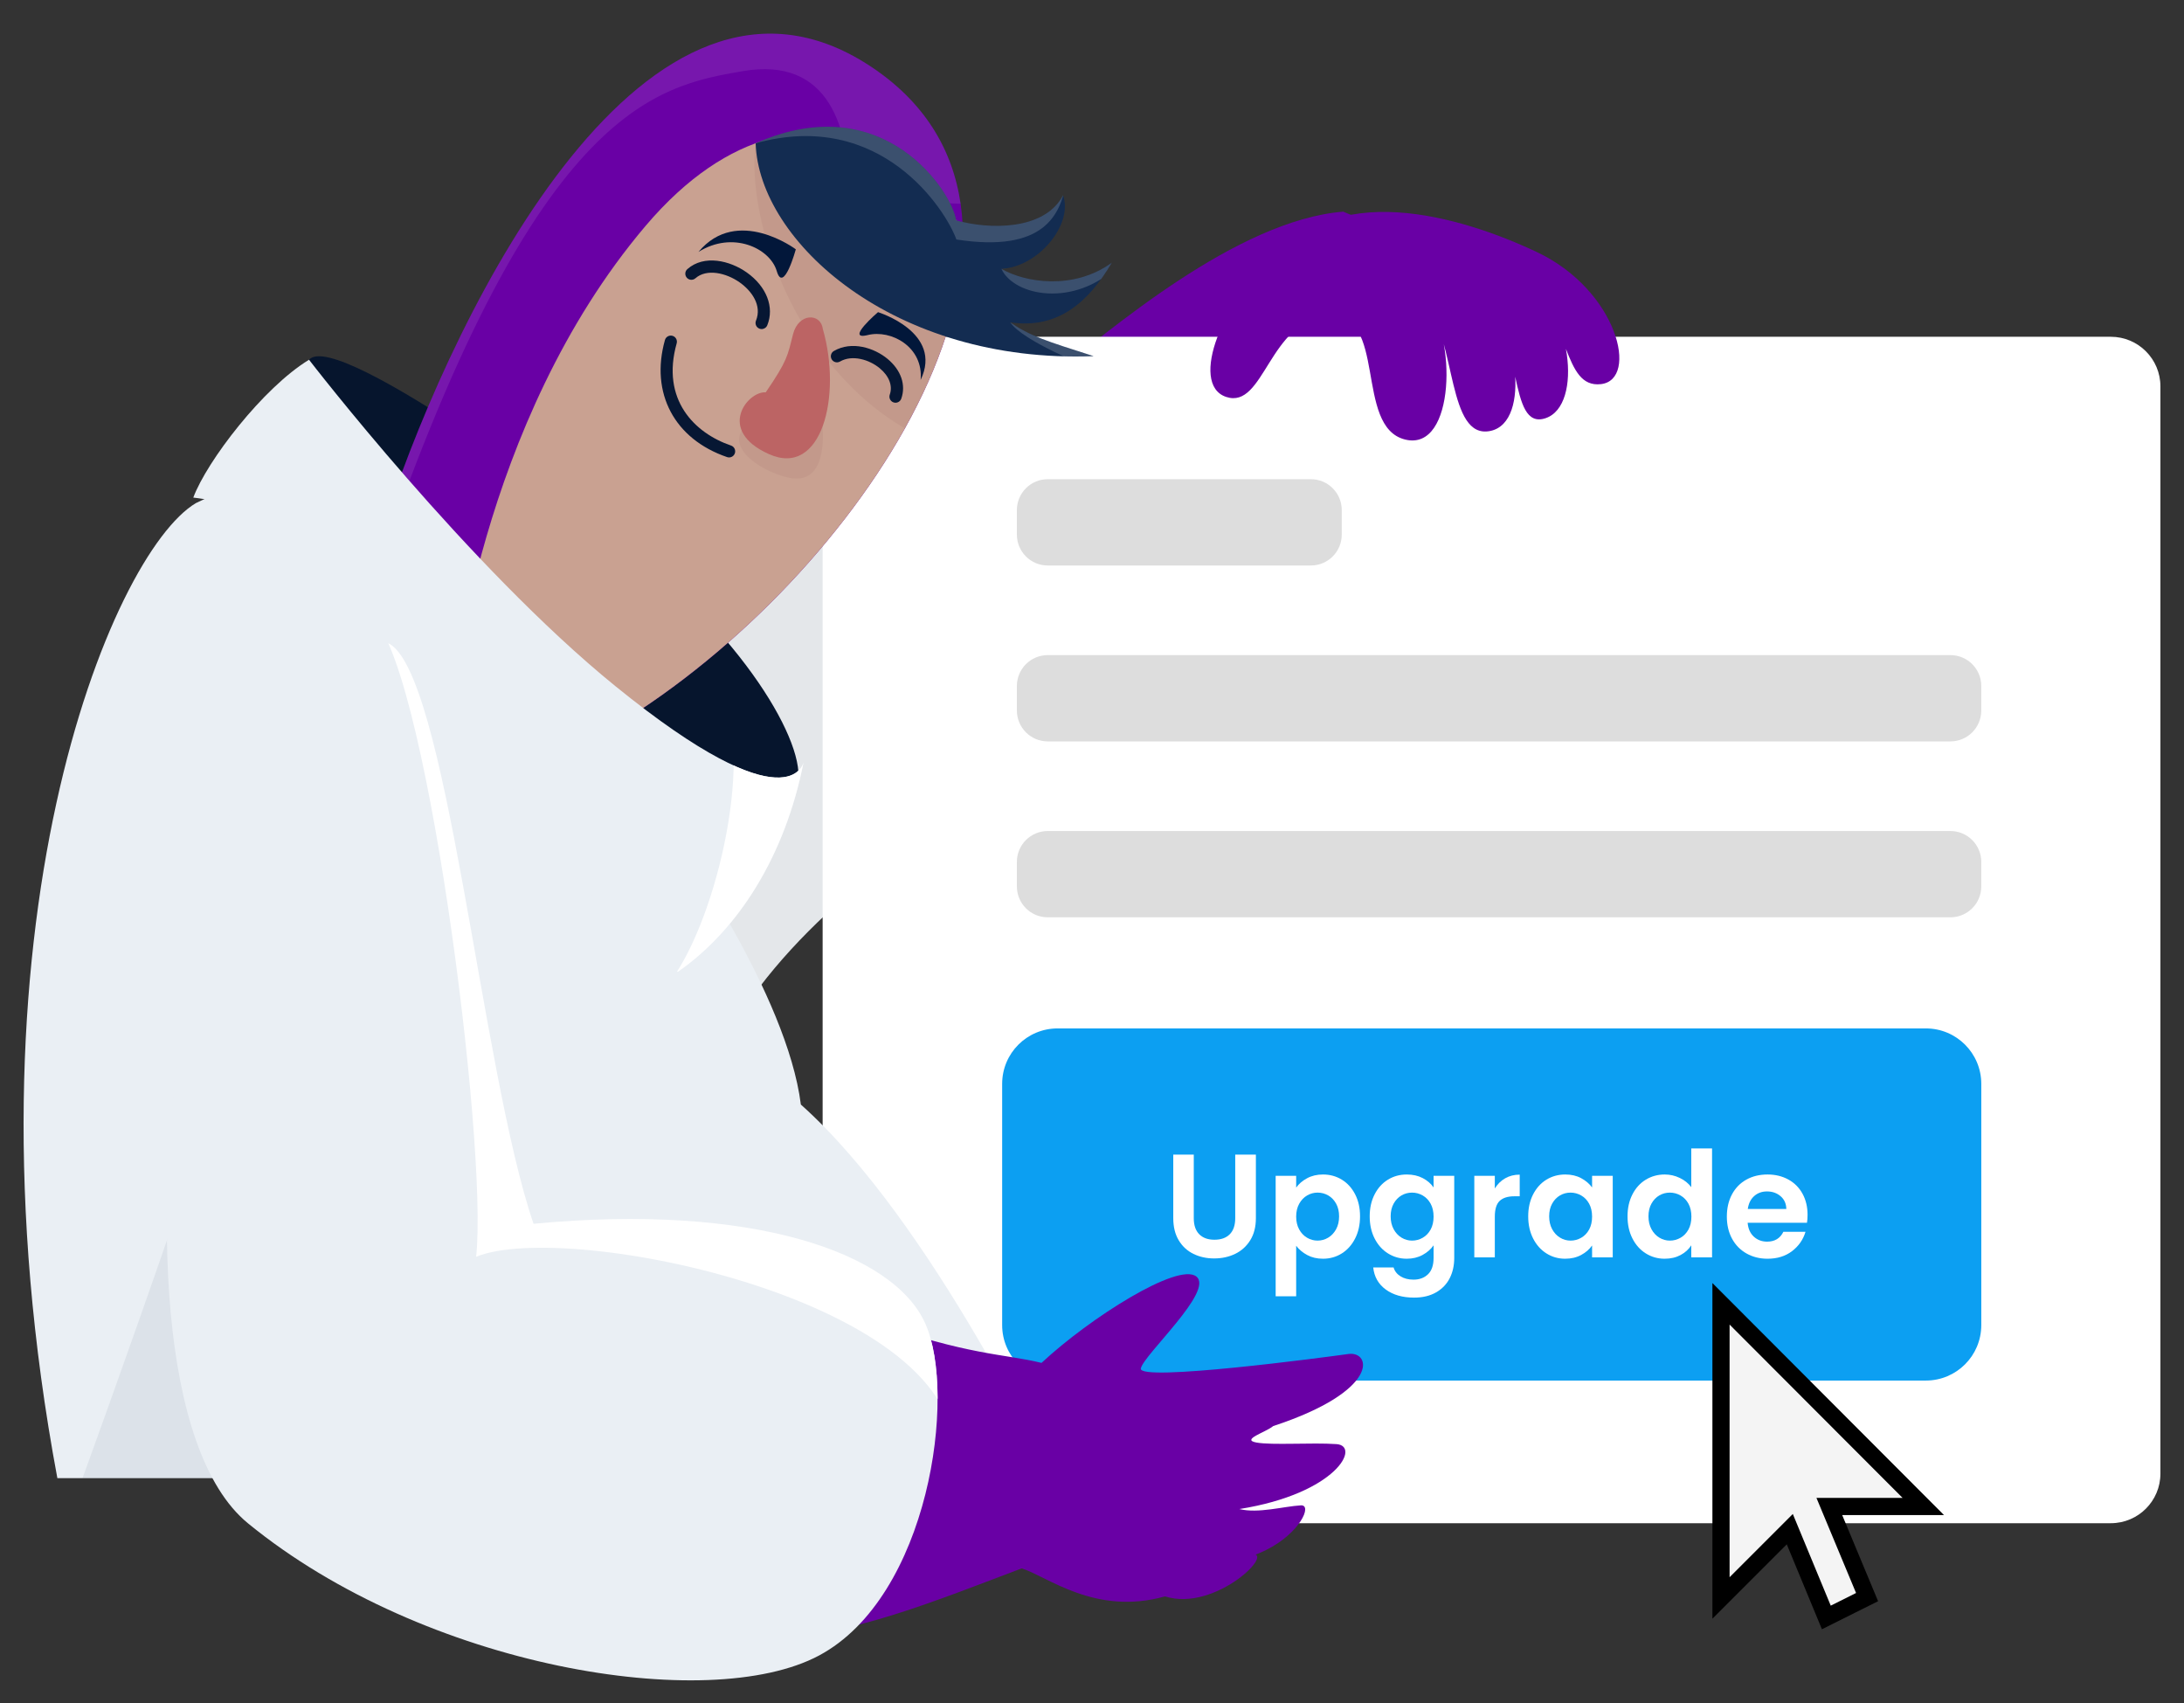 <svg xmlns="http://www.w3.org/2000/svg" xmlns:xlink="http://www.w3.org/1999/xlink" id="Layer_1" x="0px" y="0px" viewBox="0 0 890 694" style="enable-background:new 0 0 890 694;" xml:space="preserve"><rect x="0" y="0" width="890" height="694" fill="#333333" stroke="none"/><style type="text/css">	.st0{fill:#6900A5;}	.st1{fill:#E4E7EA;}	.st2{fill:#FFFFFF;}	.st3{fill:#DDDDDD;}	.st4{fill:#0C9FF2;}	.st5{display:none;opacity:0.42;}	.st6{display:inline;}	.st7{fill:#1D2327;}	.st8{fill:#F4F4F4;}	.st9{fill:#EAEFF4;}	.st10{opacity:0.06;clip-path:url(#SVGID_00000052803741774523403190000001511148193541712787_);}	.st11{fill:#02173A;}	.st12{fill:#06152D;}	.st13{opacity:0.09;clip-path:url(#SVGID_00000030463141849487370220000002372946307345024682_);}	.st14{clip-path:url(#SVGID_00000111180851643467865390000004158395522195534739_);}	.st15{fill:#C9A191;}	.st16{opacity:0.05;clip-path:url(#SVGID_00000090267566700590388530000007864415489887118986_);}	.st17{fill:#460015;}	.st18{fill:#132C51;}	.st19{opacity:0.17;clip-path:url(#SVGID_00000061453231725077661450000014010005411398801050_);}	.st20{fill:#071733;}	.st21{opacity:0.05;}	.st22{fill:#BC6464;}	.st23{display:none;fill:#EAEFF4;}	.st24{clip-path:url(#SVGID_00000090981459530052508440000000013217912673520529_);}	.st25{clip-path:url(#SVGID_00000112628706399526826720000016304700438213013945_);}</style><g>	<g>		<path class="st0" d="M547.389,86.237c-43.378,3.47-95.432,48.583-119.723,67.67   c-24.292,19.086,74.61,85.021,74.61,85.021s65.935-91.961,100.637-104.107   C637.615,122.675,547.389,86.237,547.389,86.237z"></path>	</g>	<g>		<path class="st1" d="M482.45,174.008c45.433,20.729,40.623,101.37,10.028,108.05   c-30.595,6.68-184.469,75.511-208.532,170.595   c-24.063,95.084-77.565-55.23-68.063-87.916c25-86,97.986-202.09,193.993-210.545   C505.882,145.737,482.45,174.008,482.45,174.008z"></path>	</g>	<g>		<path class="st2" d="M860.183,620.592H355.438c-11.16,0-20.206-9.047-20.206-20.206V157.417   c0-11.16,9.047-20.206,20.206-20.206h504.745c11.16,0,20.206,9.047,20.206,20.206   v442.969C880.389,611.546,871.343,620.592,860.183,620.592z"></path>	</g>	<g>		<g>			<path class="st3" d="M534.19,230.396H426.975c-6.951,0-12.586-5.635-12.586-12.586v-9.988    c0-6.951,5.635-12.586,12.586-12.586h107.215c6.951,0,12.586,5.635,12.586,12.586    v9.988C546.776,224.761,541.141,230.396,534.19,230.396z"></path>		</g>		<g>			<path class="st3" d="M794.804,302.067H426.975c-6.951,0-12.586-5.635-12.586-12.586v-9.988    c0-6.951,5.635-12.586,12.586-12.586h367.828c6.951,0,12.586,5.635,12.586,12.586    v9.988C807.389,296.432,801.755,302.067,794.804,302.067z"></path>		</g>		<g>			<path class="st3" d="M794.804,373.737H426.975c-6.951,0-12.586-5.635-12.586-12.586v-9.988    c0-6.951,5.635-12.586,12.586-12.586h367.828c6.951,0,12.586,5.635,12.586,12.586    v9.988C807.389,368.102,801.755,373.737,794.804,373.737z"></path>		</g>	</g>	<g>		<path class="st4" d="M784.812,562.471H430.967c-12.469,0-22.578-10.108-22.578-22.578v-98.311   c0-12.469,10.108-22.578,22.578-22.578h353.844c12.469,0,22.578,10.108,22.578,22.578   v98.311C807.389,552.362,797.281,562.471,784.812,562.471z"></path>	</g>	<g>		<path class="st2" d="M486.474,470.417v25.92c0,2.841,0.736,5.01,2.209,6.51   c1.472,1.5,3.542,2.25,6.208,2.25c2.706,0,4.796-0.75,6.269-2.25   c1.472-1.5,2.209-3.669,2.209-6.51v-25.92h8.417v25.86   c0,3.561-0.767,6.569-2.299,9.029c-1.532,2.461-3.581,4.312-6.148,5.551   c-2.566,1.24-5.423,1.859-8.566,1.859c-3.104,0-5.92-0.619-8.446-1.859   c-2.528-1.239-4.528-3.09-6-5.551c-1.473-2.46-2.209-5.469-2.209-9.029v-25.86   H486.474z"></path>		<path class="st2" d="M532.648,480.047c1.89-1.02,4.049-1.529,6.478-1.529   c2.825,0,5.382,0.7,7.671,2.1c2.288,1.4,4.098,3.39,5.432,5.97   c1.333,2.58,2,5.571,2,8.97c0,3.4-0.667,6.411-2,9.03   c-1.334,2.62-3.144,4.65-5.432,6.09c-2.289,1.44-4.846,2.16-7.671,2.16   c-2.429,0-4.567-0.5-6.418-1.5c-1.851-0.999-3.353-2.259-4.507-3.78v20.58H519.844   v-49.08h8.357v4.801C529.275,482.338,530.758,481.067,532.648,480.047z    M544.469,490.367c-0.816-1.46-1.891-2.569-3.224-3.33   c-1.334-0.76-2.776-1.14-4.328-1.14c-1.513,0-2.936,0.39-4.269,1.17   c-1.334,0.779-2.408,1.91-3.224,3.39c-0.816,1.48-1.224,3.221-1.224,5.22   c0,2.001,0.407,3.741,1.224,5.221c0.815,1.479,1.89,2.609,3.224,3.39   c1.333,0.78,2.756,1.17,4.269,1.17c1.552,0,2.994-0.399,4.328-1.2   c1.333-0.8,2.407-1.939,3.224-3.42c0.814-1.479,1.224-3.24,1.224-5.28   C545.692,493.558,545.283,491.828,544.469,490.367z"></path>		<path class="st2" d="M579.778,479.987c1.87,0.98,3.343,2.25,4.418,3.81v-4.74h8.417   v33.48c0,3.08-0.618,5.829-1.851,8.25c-1.234,2.42-3.085,4.34-5.552,5.76   c-2.469,1.42-5.453,2.13-8.955,2.13c-4.696,0-8.546-1.101-11.551-3.3   c-3.005-2.2-4.707-5.2-5.104-9h8.297c0.438,1.52,1.383,2.73,2.836,3.63   c1.452,0.9,3.213,1.351,5.283,1.351c2.427,0,4.396-0.73,5.91-2.19   c1.512-1.461,2.269-3.67,2.269-6.63v-5.16   c-1.075,1.561-2.558,2.86-4.448,3.9c-1.891,1.039-4.05,1.56-6.477,1.56   c-2.786,0-5.333-0.72-7.641-2.16c-2.309-1.439-4.13-3.47-5.463-6.09   c-1.334-2.619-2-5.63-2-9.03c0-3.359,0.666-6.339,2-8.939   c1.333-2.6,3.144-4.6,5.433-6c2.288-1.399,4.845-2.1,7.671-2.1   C575.738,478.518,577.907,479.008,579.778,479.987z M583.002,490.427   c-0.797-1.459-1.871-2.58-3.224-3.359c-1.354-0.78-2.806-1.17-4.357-1.17   c-1.553,0-2.985,0.38-4.299,1.14c-1.312,0.761-2.378,1.87-3.193,3.33   c-0.816,1.461-1.224,3.19-1.224,5.189c0,2.001,0.407,3.75,1.224,5.25   c0.815,1.5,1.89,2.65,3.224,3.45c1.333,0.801,2.755,1.2,4.269,1.2   c1.552,0,3.004-0.39,4.357-1.17c1.353-0.78,2.427-1.899,3.224-3.36   c0.796-1.459,1.194-3.21,1.194-5.25S583.798,491.888,583.002,490.427z"></path>		<path class="st2" d="M613.357,480.077c1.731-0.999,3.711-1.5,5.939-1.5v8.82h-2.208   c-2.627,0-4.607,0.62-5.94,1.859c-1.333,1.24-1.999,3.4-1.999,6.48v16.56   h-8.357v-33.24h8.357v5.16C610.224,482.457,611.626,481.077,613.357,480.077z"></path>		<path class="st2" d="M624.759,486.617c1.333-2.6,3.144-4.6,5.433-6   c2.288-1.399,4.845-2.1,7.671-2.1c2.467,0,4.626,0.5,6.477,1.5   s3.333,2.26,4.448,3.779v-4.74h8.417v33.24h-8.417V507.438   c-1.075,1.56-2.558,2.85-4.448,3.869c-1.891,1.021-4.069,1.53-6.536,1.53   c-2.786,0-5.323-0.72-7.611-2.16c-2.289-1.439-4.1-3.47-5.433-6.09   c-1.334-2.619-2-5.63-2-9.03C622.759,492.197,623.425,489.218,624.759,486.617z    M647.593,490.427c-0.797-1.459-1.871-2.58-3.224-3.359   c-1.354-0.78-2.806-1.17-4.357-1.17c-1.553,0-2.985,0.38-4.299,1.14   c-1.312,0.761-2.378,1.87-3.193,3.33c-0.816,1.461-1.224,3.19-1.224,5.189   c0,2.001,0.407,3.75,1.224,5.25c0.815,1.5,1.89,2.65,3.224,3.45   c1.333,0.801,2.755,1.2,4.269,1.2c1.552,0,3.004-0.39,4.357-1.17   c1.353-0.78,2.427-1.899,3.224-3.36c0.796-1.459,1.194-3.21,1.194-5.25   S648.389,491.888,647.593,490.427z"></path>		<path class="st2" d="M665.233,486.617c1.333-2.6,3.153-4.6,5.462-6   c2.308-1.399,4.875-2.1,7.701-2.1c2.148,0,4.198,0.47,6.148,1.409   c1.949,0.94,3.501,2.19,4.656,3.75v-15.779h8.477v44.399h-8.477v-4.92   c-1.035,1.641-2.487,2.961-4.357,3.96c-1.871,1-4.04,1.5-6.507,1.5   c-2.786,0-5.334-0.72-7.642-2.16c-2.309-1.439-4.129-3.47-5.462-6.09   c-1.334-2.619-2-5.63-2-9.03C663.233,492.197,663.899,489.218,665.233,486.617z    M688.066,490.427c-0.796-1.459-1.871-2.58-3.223-3.359   c-1.354-0.78-2.807-1.17-4.358-1.17s-2.984,0.38-4.298,1.14   c-1.313,0.761-2.379,1.87-3.194,3.33c-0.815,1.461-1.224,3.19-1.224,5.189   c0,2.001,0.408,3.75,1.224,5.25s1.891,2.65,3.224,3.45   c1.333,0.801,2.756,1.2,4.269,1.2c1.552,0,3.005-0.39,4.358-1.17   c1.352-0.78,2.427-1.899,3.223-3.36c0.796-1.459,1.194-3.21,1.194-5.25   S688.862,491.888,688.066,490.427z"></path>		<path class="st2" d="M736.36,498.197h-24.177c0.199,2.399,1.034,4.28,2.508,5.64   c1.472,1.36,3.283,2.04,5.432,2.04c3.104,0,5.313-1.34,6.627-4.02h9.014   c-0.955,3.2-2.786,5.83-5.492,7.89c-2.707,2.061-6.029,3.09-9.969,3.09   c-3.185,0-6.04-0.71-8.566-2.13c-2.528-1.419-4.498-3.43-5.91-6.03   c-1.413-2.6-2.119-5.6-2.119-9c0-3.439,0.696-6.459,2.089-9.06   c1.394-2.6,3.344-4.6,5.851-6c2.507-1.399,5.393-2.1,8.656-2.1   c3.144,0,5.959,0.68,8.446,2.039c2.487,1.36,4.418,3.291,5.791,5.79   c1.373,2.501,2.06,5.37,2.06,8.61   C736.6,496.157,736.52,497.237,736.36,498.197z M727.943,492.557   c-0.04-2.159-0.816-3.89-2.328-5.189c-1.513-1.3-3.363-1.95-5.552-1.95   c-2.069,0-3.811,0.63-5.224,1.89c-1.413,1.261-2.278,3.011-2.597,5.25H727.943z"></path>	</g>	<g>		<path class="st0" d="M517.025,109.661c-17.351,10.411-32.967,46.848-17.351,52.054   c15.616,5.205,17.351-31.232,41.643-32.967s10.411,45.113,31.232,50.319   c20.821,5.205,20.821-43.378,8.676-55.524c12.146,15.616,8.676,55.524,26.027,52.054   c17.351-3.47,10.411-45.113-3.47-53.789   c17.351,14.401,10.411,53.789,26.027,48.583s10.411-45.113-8.676-57.259   c19.086,17.351,15.616,45.113,31.232,43.378   c15.616-1.735,6.94-38.173-26.027-53.789   C596.174,88.433,541.316,71.489,517.025,109.661z"></path>	</g>	<g>		<g class="st5">			<g class="st6">				<path class="st7" d="M743.077,666.12c-5.688-13.742-11.348-27.415-17.028-41.136     c-9.442,9.444-18.837,18.84-28.377,28.382c0-37.957,0-75.697,0-113.384     c25.898,25.942,51.822,51.912,77.648,77.782c-12.647,0-25.57,0-38.663,0     c5.953,14.286,11.852,28.445,17.783,42.677     C750.685,662.318,746.935,664.193,743.077,666.12z"></path>			</g>		</g>		<g>			<g>				<polygon class="st8" points="729.357,623.015 701.323,651.054 701.323,531.201      783.76,613.779 745.468,613.779 760.851,650.695 744.249,658.992     "></polygon>			</g>			<g>				<path d="M704.823,539.661c23.512,23.553,47.049,47.13,70.497,70.618     c-11.482,0-23.215,0-35.102,0c5.404,12.97,10.761,25.825,16.145,38.747     c-3.409,1.703-6.814,3.405-10.317,5.155     c-5.164-12.476-10.303-24.89-15.46-37.347     c-8.573,8.574-17.102,17.105-25.764,25.768     C704.823,608.142,704.823,573.877,704.823,539.661 M697.823,522.741v16.92v102.941     v16.901l11.95-11.952l18.354-18.357l1.623,3.921l9.828,23.743l2.874,6.944     l6.723-3.359l10.317-5.155l5.846-2.921l-2.514-6.033l-8.221-19.73     l-3.885-9.324h24.602h16.879l-11.925-11.945l-70.497-70.618L697.823,522.741     L697.823,522.741z"></path>			</g>		</g>	</g>	<g>		<path class="st9" d="M79.798,204.991c-34.591,20.664-98.264,173.48-56.422,397.246   c25.469,0,405.312,0,405.312,0s-48.593-104.323-102.335-152.22   c-5.606-44.855-50.404-107.708-50.404-107.708L143.446,227.474l-40.235-33.593   L79.798,204.991z"></path>	</g>	<g>		<defs>			<path id="SVGID_1_" d="M79.798,204.991c-34.591,20.664-98.264,173.48-56.422,397.246    c25.469,0,405.312,0,405.312,0s-48.593-104.323-102.335-152.22    c-5.606-44.855-50.404-107.708-50.404-107.708L143.446,227.474l-40.235-33.593    L79.798,204.991z"></path>		</defs>		<clipPath id="SVGID_00000046309018045483600800000003145662197310980789_">			<use xlink:href="#SVGID_1_" style="overflow:visible;"></use>		</clipPath>		<g style="opacity:0.06;clip-path:url(#SVGID_00000046309018045483600800000003145662197310980789_);">			<path class="st11" d="M123.614,330.237c-19.97,80.46-90,272-90,272h330l-206-90    L123.614,330.237z"></path>		</g>	</g>	<g>		<path class="st12" d="M247.279,216.407c51.797,37.399,80.335,83.678,77.994,101.717   c-2.341,18.039-33.513,19.32-75.121,1.275S115.439,200.64,125.935,146.573   C137.439,133.357,247.279,216.407,247.279,216.407z"></path>	</g>	<g>		<g>			<path class="st0" d="M157.641,209.943C186.331,123.749,263.698-32.069,354.087,26.593    s5.224,197.746-93.539,262.91c-44.446-6.128-103.129-76.047-103.129-76.047    L157.641,209.943z"></path>		</g>		<g>			<defs>				<path id="SVGID_00000073682004109779912090000011043711010229857424_" d="M157.641,209.943     C186.331,123.749,263.698-32.069,354.087,26.593s5.224,197.746-93.539,262.91     c-44.446-6.128-103.129-76.047-103.129-76.047L157.641,209.943z"></path>			</defs>			<clipPath id="SVGID_00000067929827778263830880000010526868283583754907_">				<use xlink:href="#SVGID_00000073682004109779912090000011043711010229857424_" style="overflow:visible;"></use>			</clipPath>			<g style="opacity:0.09;clip-path:url(#SVGID_00000067929827778263830880000010526868283583754907_);">				<path class="st2" d="M345.913,81.522c0.676-29.091-7.922-58.617-43.176-52.541     s-85.602,14.52-151.059,209.644c-11.281,20.874-45.769-37.761-45.769-37.761     l68.034-183.338c0,0,101.026-48.416,107.537-46.344S365.603,6.383,365.603,6.383     s38.022,28.969,37.604,35.584s-2.611,41.347-2.611,41.347L345.913,81.522z"></path>			</g>		</g>		<g>			<defs>				<path id="SVGID_00000170992212274980377820000007604976291694732178_" d="M157.641,209.943     C186.331,123.749,263.698-32.069,354.087,26.593s5.224,197.746-93.539,262.91     c-44.446-6.128-103.129-76.047-103.129-76.047L157.641,209.943z"></path>			</defs>			<clipPath id="SVGID_00000099663297709641198440000010570625556874090134_">				<use xlink:href="#SVGID_00000170992212274980377820000007604976291694732178_" style="overflow:visible;"></use>			</clipPath>			<g style="clip-path:url(#SVGID_00000099663297709641198440000010570625556874090134_);">				<path class="st15" d="M397.001,127.091c8.199-50.957-65.773-115.406-133.948-35.027     s-78.44,192.644-78.44,192.644l76.021,29.708l128.287-124.362L397.001,127.091z"></path>			</g>			<g style="clip-path:url(#SVGID_00000099663297709641198440000010570625556874090134_);">				<defs>					<path id="SVGID_00000102505519638162327920000009177600115295766450_" d="M397.001,127.091      c8.199-50.957-65.773-115.406-133.948-35.027s-78.44,192.644-78.44,192.644      l76.021,29.708l128.287-124.362L397.001,127.091z"></path>				</defs>				<clipPath id="SVGID_00000172412618713858373610000013757361348040947092_">					<use xlink:href="#SVGID_00000102505519638162327920000009177600115295766450_" style="overflow:visible;"></use>				</clipPath>				<g style="opacity:0.05;clip-path:url(#SVGID_00000172412618713858373610000013757361348040947092_);">					<path class="st17" d="M307.937,58.368c-3.998,30.466,15.397,91.469,63.551,117.756      s18.686-48.768,19.283-50.324C391.369,124.244,307.937,58.368,307.937,58.368z"></path>				</g>			</g>		</g>		<g>			<path class="st18" d="M307.937,58.368c1.216,39.928,56.178,89.893,137.741,86.741    c-19.533-6.215-26.044-8.287-34.001-13.771    c19.742,2.907,32.098-8.624,41.388-24.298    c-15.664,11.323-35.382,8.073-44.992,2.484    c14.989-0.714,29.369-18.071,25.139-29.962    c-7.556,14.467-30.303,14.007-43.581,10.19    C388.197,78.723,360.463,35.117,307.937,58.368z"></path>		</g>		<g>			<defs>				<path id="SVGID_00000084512012153538470030000007511453696259438491_" d="M307.937,58.368     c1.216,39.928,56.178,89.893,137.741,86.741     c-19.533-6.215-26.044-8.287-34.001-13.771     c19.742,2.907,32.098-8.624,41.388-24.298     c-15.664,11.323-35.382,8.073-44.992,2.484     c14.989-0.714,29.369-18.071,25.139-29.962     c-7.556,14.467-30.303,14.007-43.581,10.19     C388.197,78.723,360.463,35.117,307.937,58.368z"></path>			</defs>			<clipPath id="SVGID_00000173136537331983621810000003954400333429072770_">				<use xlink:href="#SVGID_00000084512012153538470030000007511453696259438491_" style="overflow:visible;"></use>			</clipPath>			<g style="opacity:0.17;clip-path:url(#SVGID_00000173136537331983621810000003954400333429072770_);">				<path class="st2" d="M434.3,75.48c-2.385,11.473-8.391,27.698-44.568,22.093     c-4.231-11.891-30.671-53.412-81.796-39.205     c-10.329-7.294,40.117-23.898,40.117-23.898l90.285,29.642L434.3,75.48z"></path>			</g>			<g style="opacity:0.17;clip-path:url(#SVGID_00000173136537331983621810000003954400333429072770_);">				<path class="st2" d="M408.073,109.525c5.11,11.116,29.709,15.99,47.397-1.158     c5.902-14.572-14.781-2.594-14.781-2.594L408.073,109.525z"></path>			</g>			<g style="opacity:0.17;clip-path:url(#SVGID_00000173136537331983621810000003954400333429072770_);">				<path class="st2" d="M411.677,131.338c5.319,7.808,31.867,18.146,31.867,18.146     l17.324-5.076c0,0-30.509-7.02-30.523-6.55     C430.331,138.328,411.677,131.338,411.677,131.338z"></path>			</g>		</g>		<g>			<path class="st20" d="M297.106,186.367c-0.267,0-0.538-0.043-0.804-0.134    c-21.476-7.339-31.42-26.062-25.336-47.697    c0.372-1.322,1.746-2.088,3.066-1.72c1.322,0.372,2.092,1.745,1.72,3.066    c-6.446,22.92,7.219,36.542,22.157,41.647    c1.299,0.444,1.993,1.857,1.548,3.156    C299.106,185.717,298.14,186.367,297.106,186.367z"></path>		</g>		<g>			<path class="st20" d="M310.371,134.069c-0.311,0-0.626-0.059-0.932-0.182    c-1.272-0.516-1.886-1.965-1.371-3.237c2.525-6.235-1.761-12.133-6.614-15.574    c-5.506-3.902-13.477-5.74-18.059-1.701c-1.031,0.907-2.601,0.808-3.509-0.222    c-0.907-1.03-0.808-2.601,0.222-3.509c6.826-6.013,17.339-3.503,24.221,1.375    c8.049,5.706,11.325,14.143,8.348,21.496    C312.285,133.483,311.354,134.069,310.371,134.069z"></path>		</g>		<g>			<path class="st20" d="M364.933,164.083c-0.276,0-0.557-0.046-0.832-0.144    c-1.294-0.459-1.97-1.881-1.51-3.174c1.259-3.543-0.258-7.545-4.058-10.704    c-4.283-3.562-11.233-5.655-16.223-2.765c-1.188,0.689-2.709,0.283-3.396-0.905    c-0.688-1.188-0.283-2.708,0.905-3.396c7.285-4.221,16.456-1.277,21.893,3.244    c5.47,4.548,7.55,10.601,5.563,16.191    C366.914,163.447,365.956,164.083,364.933,164.083z"></path>		</g>		<g>			<g class="st21">				<path class="st17" d="M333.662,161.257c4.652,25.262-0.528,36.152-12.627,33.287     c-12.1-2.864-27.451-13.628-15.54-22.45     C317.405,163.271,333.662,161.257,333.662,161.257z"></path>			</g>			<g>				<path class="st22" d="M335.316,134.045c7.818,27.23-0.398,60.642-21.975,50.972     c-21.577-9.67-8.663-25.73-1.291-25.177     c8.9-13.011,8.875-14.854,11.112-23.66S334.49,127.46,335.316,134.045z"></path>			</g>		</g>		<g>			<path class="st11" d="M284.631,102.643c13.915-8.734,29.142-1.568,31.91,7.815    c2.767,9.384,7.764-8.88,7.764-8.88S300.429,83.672,284.631,102.643z"></path>		</g>		<g>			<path class="st11" d="M375.165,154.796c1.233-13.472-12.066-20.642-21.561-18.286    c-9.495,2.356,4.197-9.331,4.197-9.331S384.496,135.401,375.165,154.796z"></path>		</g>	</g>	<g>		<g>			<path class="st9" d="M125.935,146.573c-18.732,11.378-41.65,41.332-47.169,56.156    c21.513,2.39,67.867,17.642,104.538,78.633    c35.528,59.091,67.352,99.627,92.908,114.612    c24.569-17.029,43.765-47.341,51.255-85.463c0,0-5.248,27.034-76.715-30.974    C190.844,230.91,125.935,146.573,125.935,146.573z"></path>		</g>		<path class="st23" d="M320.918,316.477c74.64-80.285,192.76-267.676,57.049-343.54   C281.121-78.103,179.402,31.99,141.524,112.932   c-6.921,14.458-12.723,29.457-17.075,44.908c0,0-1.513-0.356-1.513-0.356   c1.517-7.956,3.562-15.815,5.908-23.586   c24.751-79.354,94.743-171.574,181.154-185.686   C379.018-62.79,448.232-7.291,451.95,62.567   c5.421,86.019-55.728,177.937-112.594,238.043   c-5.638,5.807-11.382,11.506-17.342,16.969   C322.014,317.578,320.918,316.477,320.918,316.477L320.918,316.477z"></path>		<g>			<defs>				<path id="SVGID_00000114776250828514422660000005946243914688536726_" d="M125.935,146.573     c-18.732,11.378-41.65,41.332-47.169,56.156     c21.513,2.39,67.867,17.642,104.538,78.633     c35.528,59.091,67.352,99.627,92.908,114.612     c24.569-17.029,43.765-47.341,51.255-85.463c0,0-5.248,27.034-76.715-30.974     C190.844,230.91,125.935,146.573,125.935,146.573z"></path>			</defs>			<clipPath id="SVGID_00000172398295182093811330000002950362309836609190_">				<use xlink:href="#SVGID_00000114776250828514422660000005946243914688536726_" style="overflow:visible;"></use>			</clipPath>			<g style="clip-path:url(#SVGID_00000172398295182093811330000002950362309836609190_);">				<path class="st2" d="M297.817,294.043c6.411,37.684-14.115,103.532-33.311,113.981     c-19.196,10.449,38.05,41.842,38.05,41.842l101.038-101.05l-68.691-59.8     L297.817,294.043z"></path>			</g>		</g>	</g>	<g>		<g>			<path class="st0" d="M355.057,538.238c39.635,14.11,53.953,13.251,69.368,17.036    c19.839-18.467,55.65-41.035,63.079-35.199    c7.429,5.836-21.502,31.917-22.608,37.48    c-1.106,5.563,75.282-4.603,84.587-5.906    c9.305-1.303,13.146,14.957-30.643,29.366    c-3.031,2.538-13.22,5.506-6.889,6.696c6.332,1.19,22.682-0.049,32.678,0.657    s0.068,20.149-39.584,26.457c7.708,1.893,17.897-1.075,25.056-1.505    c4.849-0.291-0.359,11.32-14.131,18.181c-1.346,0.671-2.782,1.311-4.308,1.909    c-5.909,2.317-13.166,3.997-21.779,4.313c17.348-3.398,7.986-2.05,19.552-4.315    c11.566-2.265-13.786,23.601-34.705,17.004    c-28.365,7.986-47.9-8.117-58.359-11.415    c-30.02,11.226-76.29,30.496-100.24,26.437    C292.18,661.375,355.057,538.238,355.057,538.238z"></path>		</g>		<g>			<path class="st9" d="M157.879,261.884c24.22,10.325,38.007,174.009,59.548,236.718    c88.897-8.475,146.738,11.605,159.654,40.669    c12.916,29.065,1.567,111.268-43.335,135.24s-160.7,5.011-232.697-53.879    C29.052,561.743,86.874,227.669,157.879,261.884z"></path>		</g>		<g>			<defs>				<path id="SVGID_00000174586726589117262240000008546834058765277834_" d="M157.879,261.884     c24.22,10.325,38.007,174.009,59.548,236.718     c88.897-8.475,146.738,11.605,159.654,40.669     c12.916,29.065,1.567,111.268-43.335,135.24s-160.7,5.011-232.697-53.879     C29.052,561.743,86.874,227.669,157.879,261.884z"></path>			</defs>			<clipPath id="SVGID_00000134246065283855711660000002338975269367362204_">				<use xlink:href="#SVGID_00000174586726589117262240000008546834058765277834_" style="overflow:visible;"></use>			</clipPath>			<g style="clip-path:url(#SVGID_00000134246065283855711660000002338975269367362204_);">				<path class="st2" d="M150.675,251.203c22.07,12.143,48.36,215.245,43.352,260.837     c37.429-15.321,199.637,18.229,194.6,82.608     c46.251-63.091,27.871-108.787,27.871-108.787l-72.069-79.696L163.395,200.043     L150.675,251.203z"></path>			</g>		</g>	</g></g></svg>